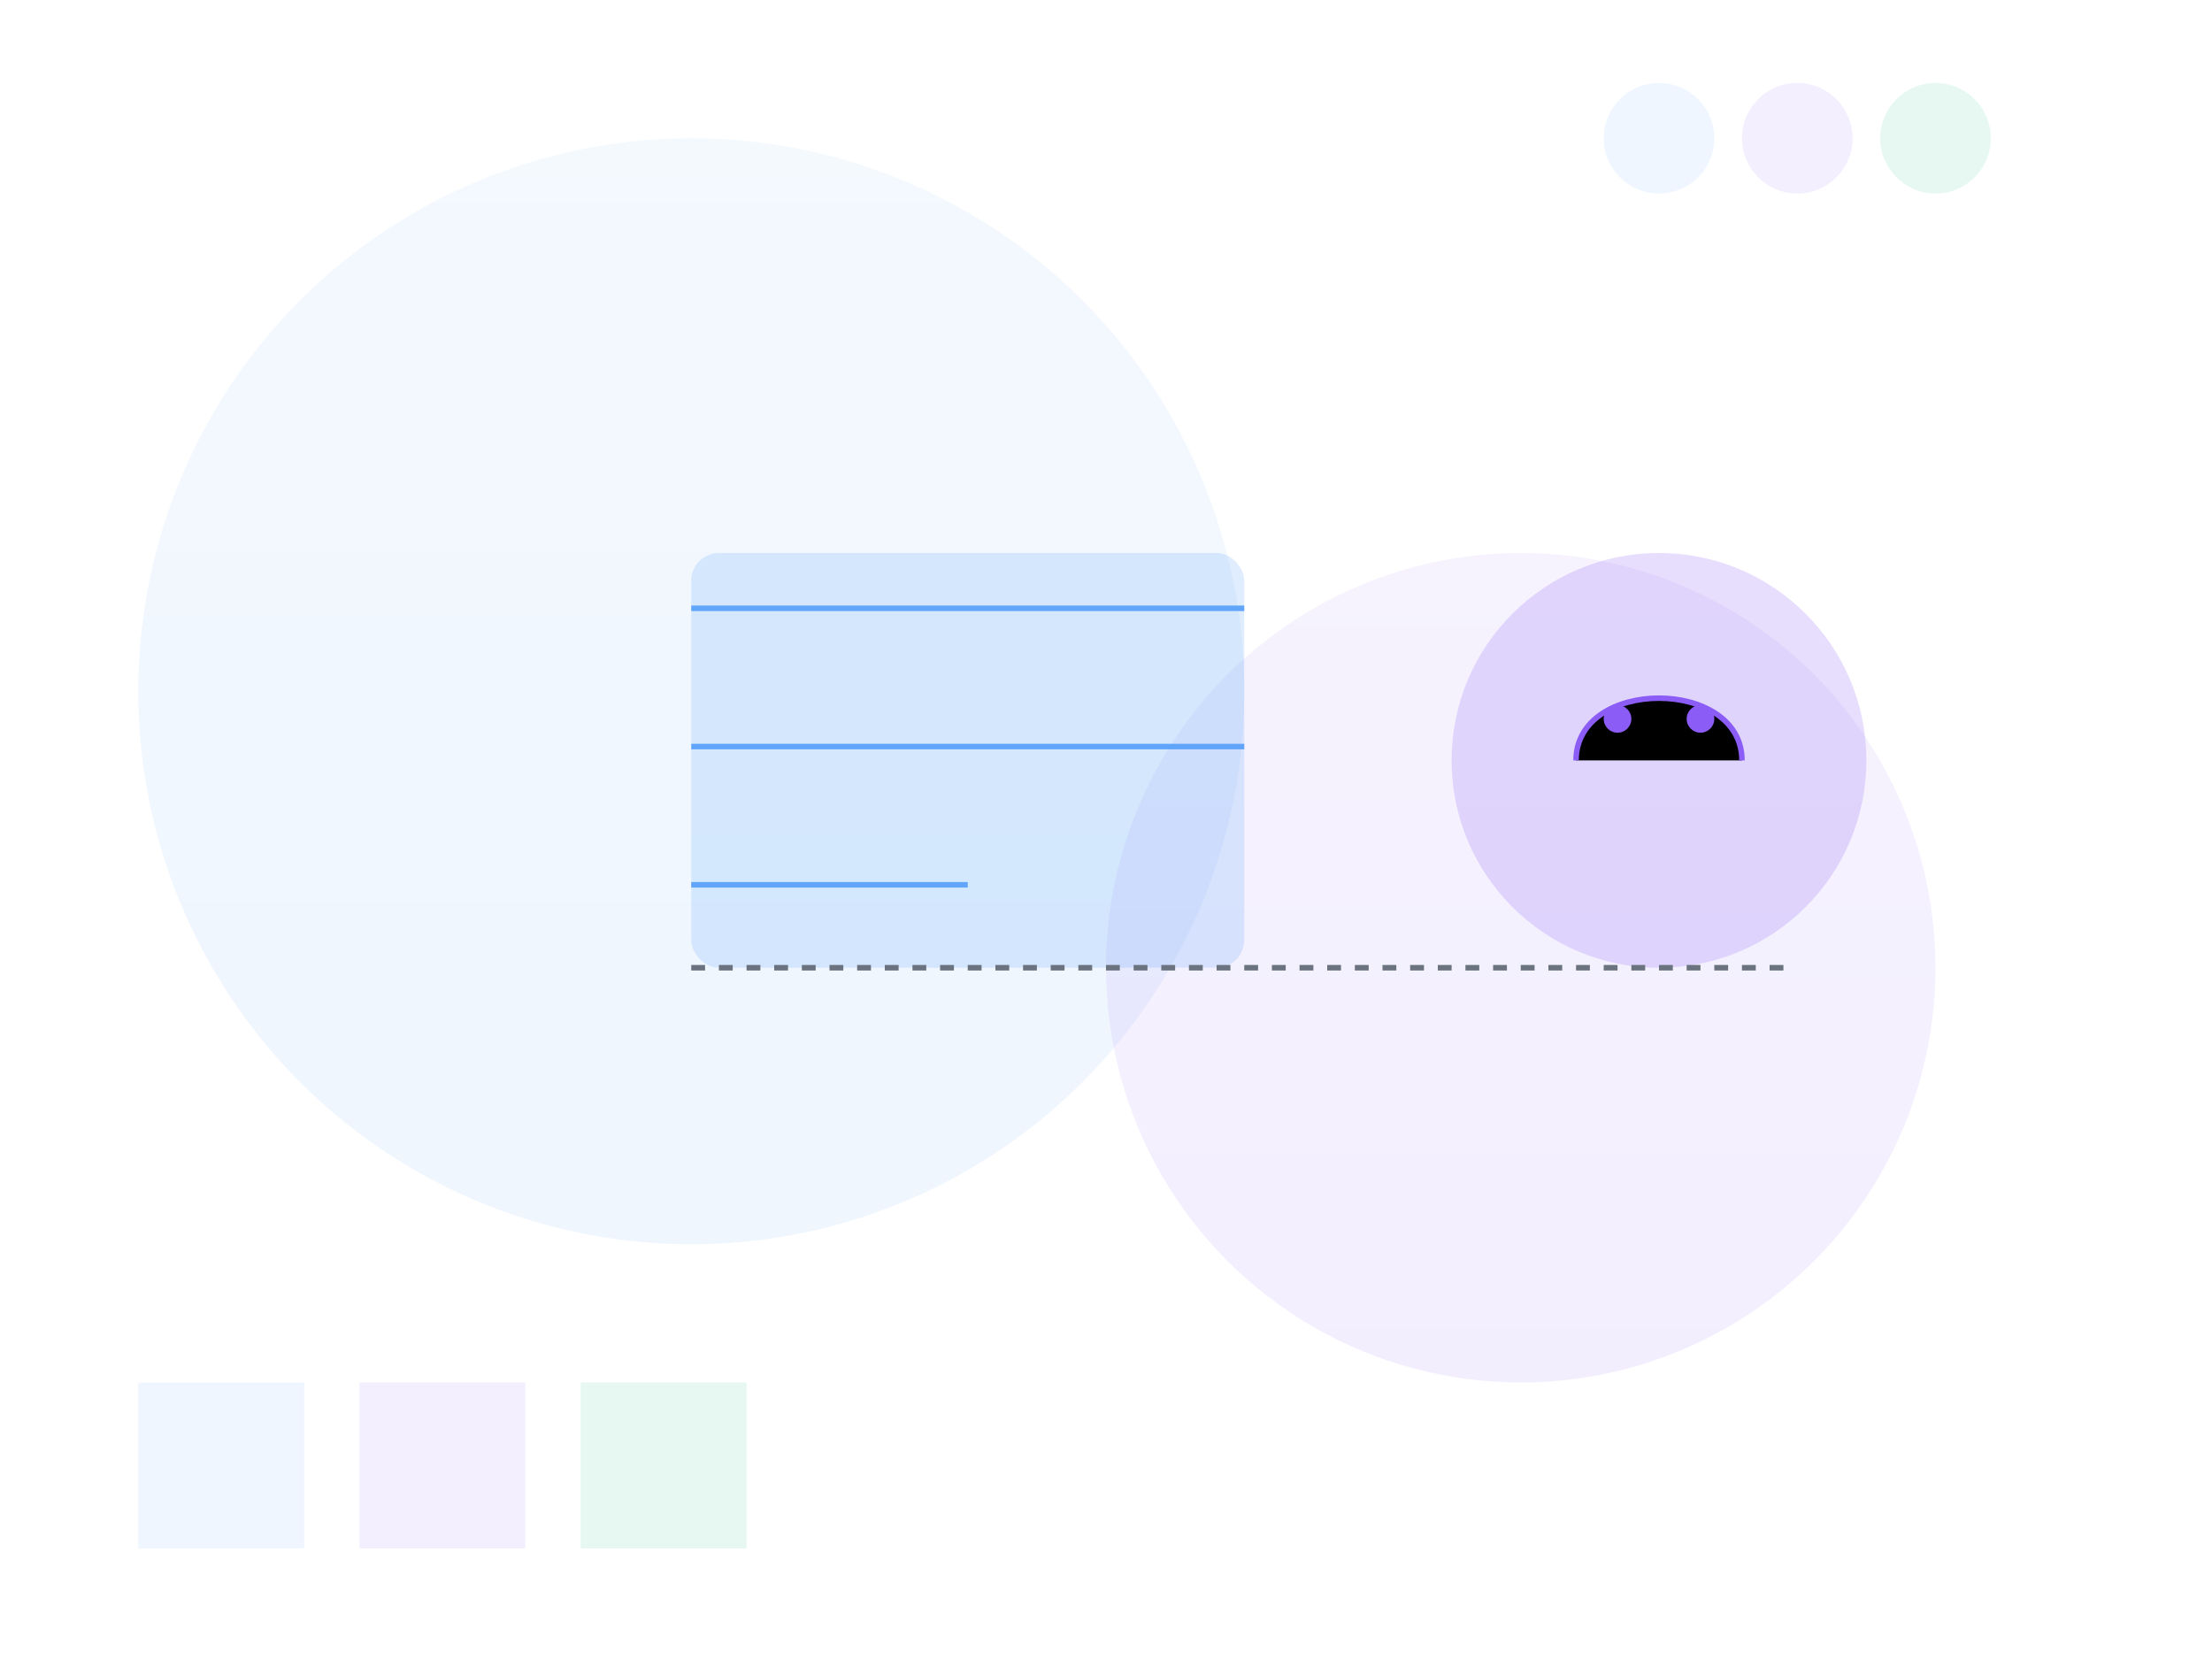 <?xml version="1.0" encoding="UTF-8"?>
<svg width="800px" height="600px" viewBox="0 0 800 600" version="1.1" xmlns="http://www.w3.org/2000/svg">
    <defs>
        <linearGradient x1="50%" y1="0%" x2="50%" y2="100%" id="gradient1">
            <stop stop-color="#93C5FD" offset="0%"/>
            <stop stop-color="#60A5FA" offset="100%"/>
        </linearGradient>
        <linearGradient x1="50%" y1="0%" x2="50%" y2="100%" id="gradient2">
            <stop stop-color="#A78BFA" offset="0%"/>
            <stop stop-color="#8B5CF6" offset="100%"/>
        </linearGradient>
    </defs>

    <!-- Background Elements -->
    <circle cx="250" cy="250" r="200" fill="url(#gradient1)" opacity="0.1"/>
    <circle cx="550" cy="350" r="150" fill="url(#gradient2)" opacity="0.1"/>

    <!-- Main Elements -->
    <g transform="translate(200, 150)">
        <!-- Message Icon -->
        <g transform="translate(0, 0)">
            <rect x="50" y="50" width="200" height="150" rx="10" fill="#60A5FA" opacity="0.2"/>
            <path d="M50,70 L250,70" stroke="#60A5FA" stroke-width="2"/>
            <path d="M50,120 L250,120" stroke="#60A5FA" stroke-width="2"/>
            <path d="M50,170 L150,170" stroke="#60A5FA" stroke-width="2"/>
        </g>

        <!-- Support Icon -->
        <g transform="translate(300, 0)">
            <circle cx="100" cy="125" r="75" fill="#8B5CF6" opacity="0.2"/>
            <path d="M70,125 C70,95 130,95 130,125" stroke="#8B5CF6" stroke-width="2"/>
            <circle cx="85" cy="110" r="5" fill="#8B5CF6"/>
            <circle cx="115" cy="110" r="5" fill="#8B5CF6"/>
        </g>
    </g>

    <!-- Connection Lines -->
    <g transform="translate(150, 300)">
        <path d="M100,50 C150,50 250,50 300,50" stroke="#6B7280" stroke-width="2" stroke-dasharray="5,5"/>
        <path d="M300,50 C350,50 450,50 500,50" stroke="#6B7280" stroke-width="2" stroke-dasharray="5,5"/>
    </g>

    <!-- Decorative Elements -->
    <g transform="translate(50, 500)">
        <rect x="0" y="0" width="60" height="60" fill="#60A5FA" opacity="0.1"/>
        <rect x="80" y="0" width="60" height="60" fill="#8B5CF6" opacity="0.1"/>
        <rect x="160" y="0" width="60" height="60" fill="#10B981" opacity="0.1"/>
    </g>

    <!-- Additional Decorative Elements -->
    <g transform="translate(600, 50)">
        <circle cx="0" cy="0" r="20" fill="#60A5FA" opacity="0.1"/>
        <circle cx="50" cy="0" r="20" fill="#8B5CF6" opacity="0.1"/>
        <circle cx="100" cy="0" r="20" fill="#10B981" opacity="0.1"/>
    </g>
</svg>
